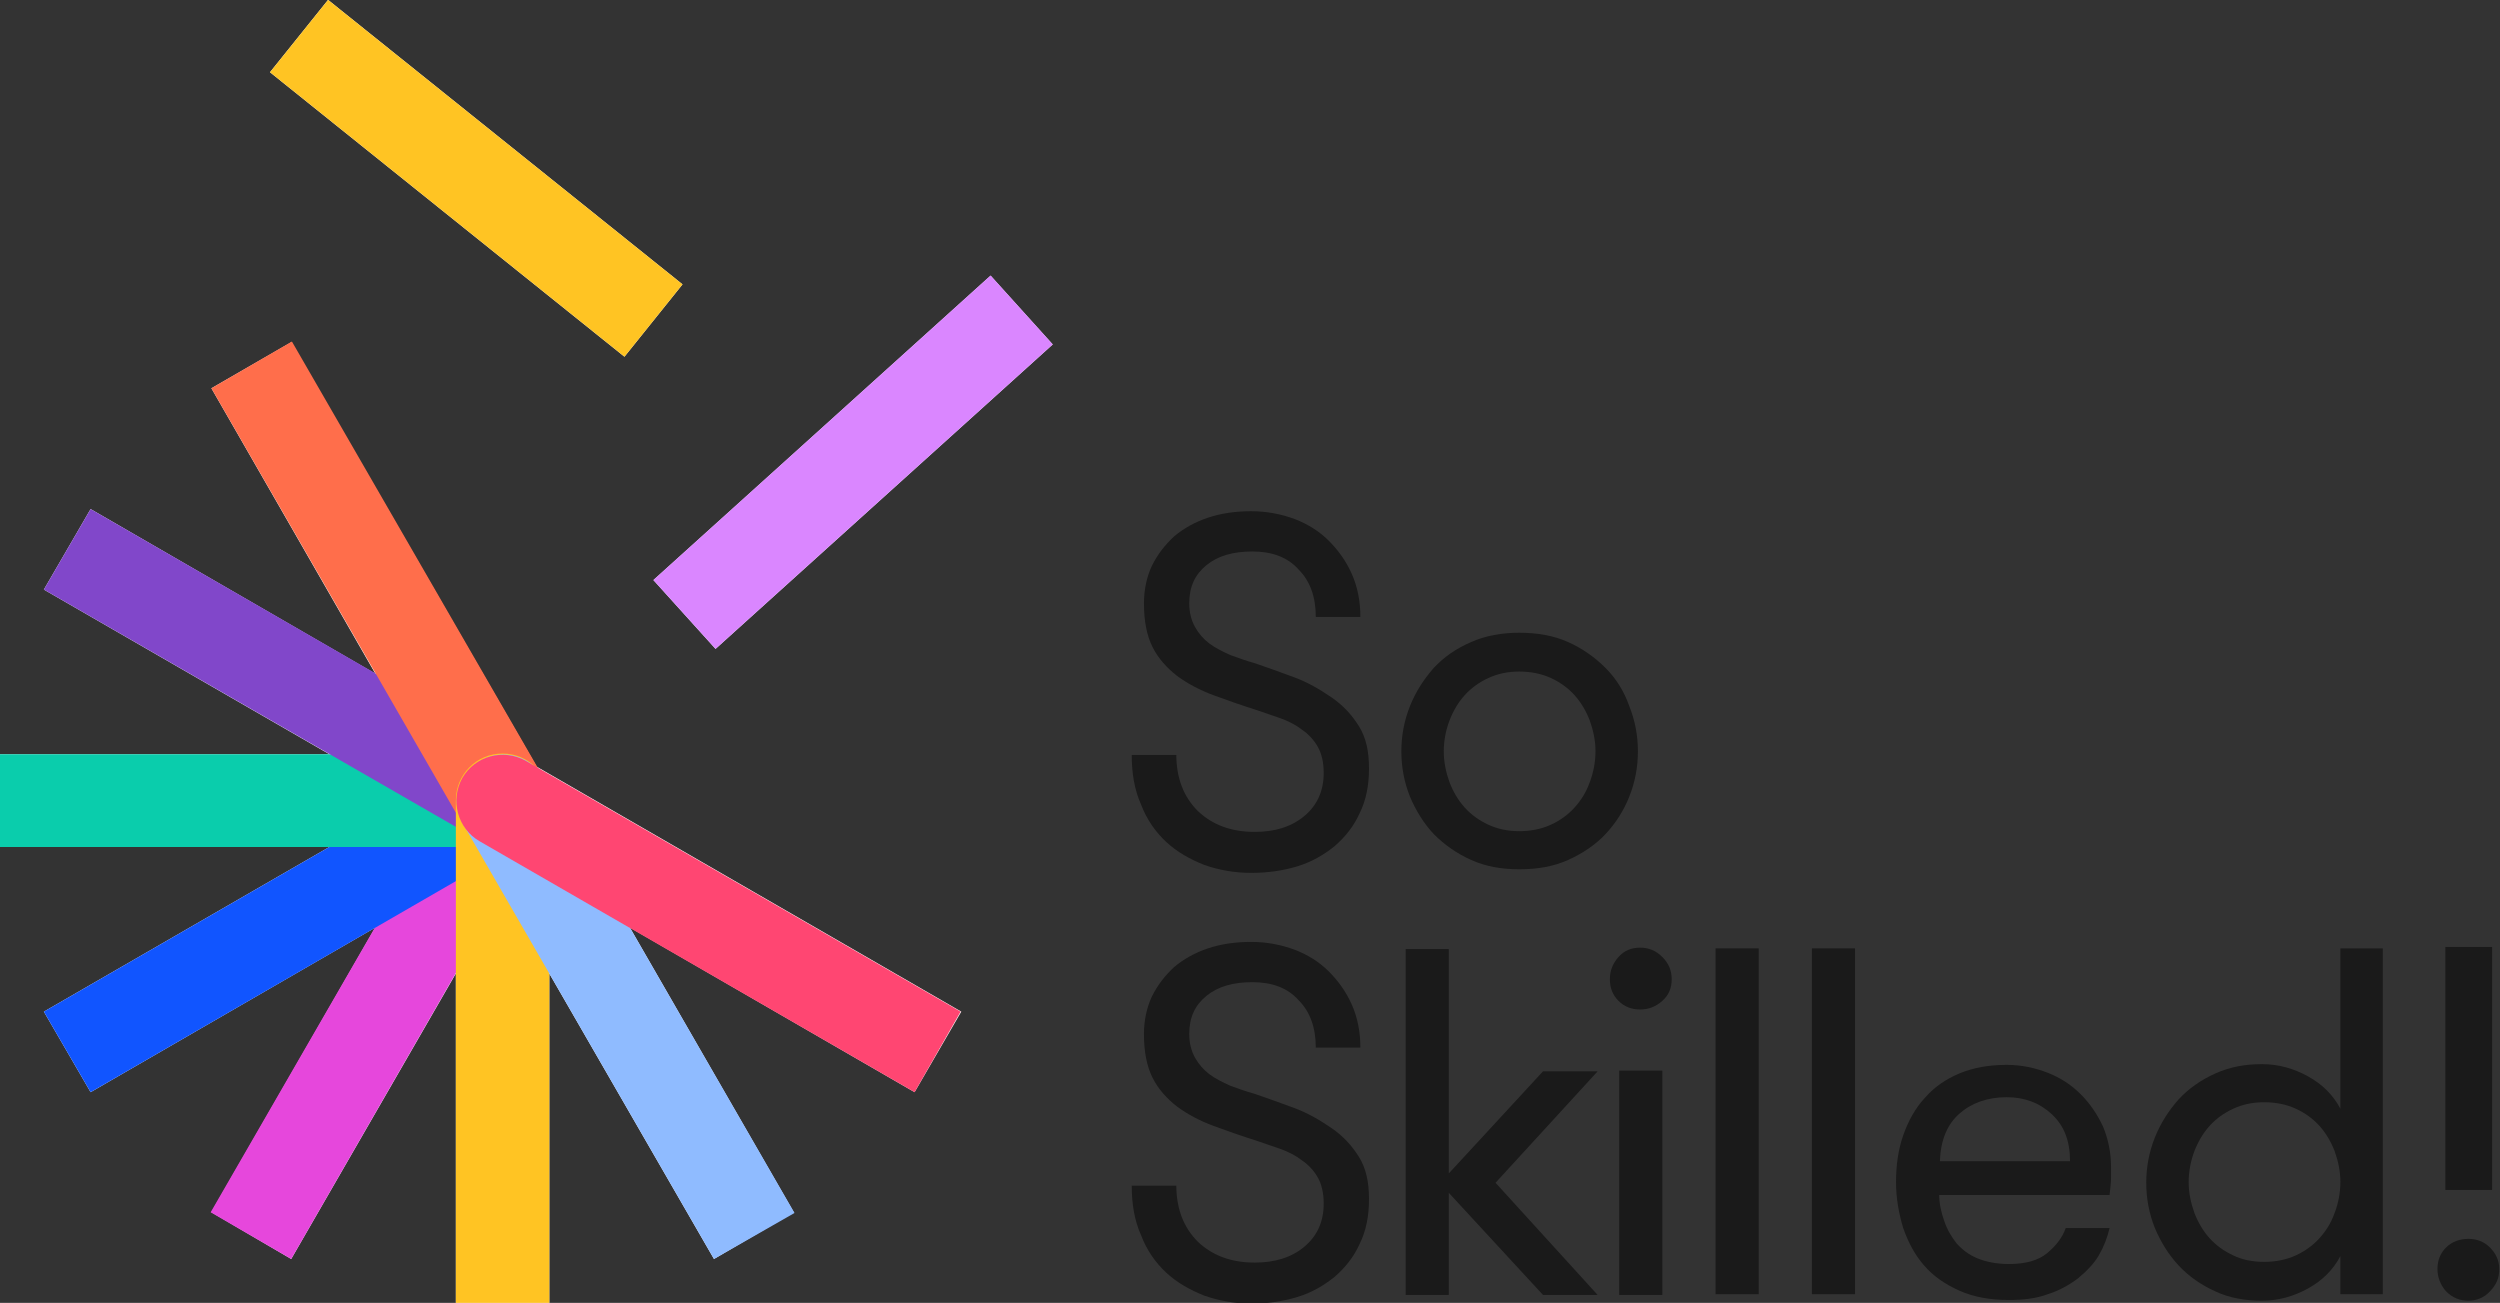 <?xml version="1.0" encoding="utf-8"?>
<!-- Generator: Adobe Illustrator 24.1.2, SVG Export Plug-In . SVG Version: 6.00 Build 0)  -->
<!DOCTYPE svg PUBLIC "-//W3C//DTD SVG 1.1//EN" "http://www.w3.org/Graphics/SVG/1.1/DTD/svg11.dtd">
<svg version="1.1" id="Calque_1" xmlns:x="http://ns.adobe.com/Extensibility/1.0/" xmlns:i="http://ns.adobe.com/AdobeIllustrator/10.0/" xmlns:graph="http://ns.adobe.com/Graphs/1.0/"
	 xmlns="http://www.w3.org/2000/svg" xmlns:xlink="http://www.w3.org/1999/xlink" x="0px" y="0px" viewBox="0 0 347.7 181.2"
	 style="enable-background:new 0 0 347.7 181.2;" xml:space="preserve">
<rect x="0" y="0" width="347.7" height="181.2" fill="#333333" stroke="none"/>
<style type="text/css">
	.st0{fill:#1A1A1A;}
	.st1{fill:#FFFFFF;}
	.st2{fill:#E647DC;}
	.st3{fill:#1155FF;}
	.st4{fill:#0ACDAC;}
	.st5{fill:#8147CA;}
	.st6{fill:#FF6E4B;}
	.st7{fill:#FFC423;}
	.st8{fill:#8FBBFF;}
	.st9{fill:#FF4672;}
	.st10{fill:#DA86FF;}
</style>
<g>
	<g>
		<g>
			<path class="st0" d="M163.6,104.9c0,3.3,1,5.9,3,7.9c2,1.9,4.6,2.9,7.9,2.9c2.8,0,5.1-0.7,6.9-2.2c1.8-1.5,2.7-3.5,2.7-6
				c0-1.5-0.3-2.7-0.8-3.6s-1.3-1.8-2.2-2.4c-0.9-0.7-1.9-1.2-3-1.6c-1.1-0.4-2.1-0.7-3.2-1.1c-2.2-0.7-4.2-1.4-6.1-2.1
				c-1.9-0.7-3.6-1.6-5.1-2.7c-1.4-1.1-2.6-2.4-3.4-4c-0.8-1.6-1.2-3.6-1.2-6.1c0-1.9,0.4-3.7,1.1-5.2c0.8-1.6,1.8-2.9,3.1-4.1
				c1.3-1.1,2.9-2,4.7-2.6c1.8-0.6,3.8-0.9,6-0.9c2.2,0,4.2,0.4,6.1,1.1c1.8,0.7,3.4,1.7,4.7,3c1.3,1.3,2.4,2.8,3.2,4.6
				c0.8,1.8,1.2,3.8,1.2,6H183c0-2.8-0.8-5-2.4-6.6c-1.5-1.7-3.7-2.5-6.4-2.5c-2.7,0-4.8,0.6-6.4,1.9c-1.6,1.3-2.4,3-2.4,5.3
				c0,1.3,0.3,2.4,0.8,3.3c0.5,0.9,1.2,1.7,2,2.3c0.8,0.6,1.8,1.1,2.9,1.6c1.1,0.4,2.2,0.8,3.3,1.1c1.8,0.6,3.7,1.3,5.6,2
				c1.9,0.7,3.6,1.7,5.2,2.8c1.6,1.1,2.8,2.4,3.8,4s1.4,3.5,1.4,5.9c0,2.3-0.4,4.4-1.3,6.2c-0.8,1.8-2,3.3-3.5,4.6
				c-1.5,1.2-3.2,2.2-5.2,2.8c-2,0.6-4.1,0.9-6.4,0.9c-2.3,0-4.5-0.4-6.5-1.1c-2-0.8-3.8-1.8-5.3-3.2c-1.5-1.4-2.7-3.1-3.5-5.2
				c-0.9-2-1.3-4.3-1.3-6.9H163.6z"/>
		</g>
		<g>
			<path class="st0" d="M211.3,120.9c-2.5,0-4.7-0.4-6.7-1.3c-2-0.9-3.7-2.1-5.2-3.6c-1.4-1.5-2.5-3.3-3.3-5.2
				c-0.8-2-1.2-4.1-1.2-6.3s0.4-4.3,1.2-6.3c0.8-2,1.9-3.7,3.3-5.3c1.4-1.5,3.1-2.7,5.2-3.6c2-0.9,4.3-1.3,6.7-1.3
				c2.5,0,4.8,0.4,6.8,1.3c2,0.9,3.7,2.1,5.2,3.6s2.6,3.3,3.3,5.3c0.8,2,1.2,4.1,1.2,6.3s-0.4,4.3-1.2,6.3c-0.8,2-1.9,3.7-3.3,5.2
				s-3.2,2.7-5.2,3.6C216.1,120.5,213.9,120.9,211.3,120.9z M211.3,115.6c1.6,0,3.1-0.3,4.4-0.9c1.3-0.6,2.4-1.4,3.3-2.4
				c0.9-1,1.6-2.1,2.1-3.5c0.5-1.3,0.8-2.8,0.8-4.3s-0.3-2.9-0.8-4.3c-0.5-1.3-1.2-2.5-2.1-3.5c-0.9-1-2-1.8-3.3-2.4
				c-1.3-0.6-2.8-0.9-4.4-0.9c-1.6,0-3,0.3-4.3,0.9c-1.3,0.6-2.4,1.4-3.3,2.4c-0.9,1-1.6,2.2-2.1,3.5c-0.5,1.3-0.8,2.8-0.8,4.3
				s0.3,2.9,0.8,4.3c0.5,1.3,1.2,2.5,2.1,3.5c0.9,1,2,1.8,3.3,2.4C208.3,115.3,209.7,115.6,211.3,115.6z"/>
		</g>
	</g>
	<g>
		<g>
			<path class="st0" d="M163.6,164.8c0,3.3,1,5.9,3,7.9c2,1.9,4.6,2.9,7.9,2.9c2.8,0,5.1-0.7,6.9-2.2c1.8-1.5,2.7-3.5,2.7-6
				c0-1.5-0.3-2.7-0.8-3.6s-1.3-1.8-2.2-2.4c-0.9-0.7-1.9-1.2-3-1.6c-1.1-0.4-2.1-0.7-3.2-1.1c-2.2-0.7-4.2-1.4-6.1-2.1
				c-1.9-0.7-3.6-1.6-5.1-2.7c-1.4-1.1-2.6-2.4-3.4-4c-0.8-1.6-1.2-3.6-1.2-6.1c0-1.9,0.4-3.7,1.1-5.2c0.8-1.6,1.8-2.9,3.1-4.1
				c1.3-1.1,2.9-2,4.7-2.6c1.8-0.6,3.8-0.9,6-0.9c2.2,0,4.2,0.4,6.1,1.1c1.8,0.7,3.4,1.7,4.7,3c1.3,1.3,2.4,2.8,3.2,4.6
				c0.8,1.8,1.2,3.8,1.2,6H183c0-2.8-0.8-5-2.4-6.6c-1.5-1.7-3.7-2.5-6.4-2.5c-2.7,0-4.8,0.6-6.4,1.9c-1.6,1.3-2.4,3-2.4,5.3
				c0,1.3,0.3,2.4,0.8,3.3c0.5,0.9,1.2,1.7,2,2.3c0.8,0.6,1.8,1.1,2.9,1.6c1.1,0.4,2.2,0.8,3.3,1.1c1.8,0.6,3.7,1.3,5.6,2
				c1.9,0.7,3.6,1.7,5.2,2.8c1.6,1.1,2.8,2.4,3.8,4s1.4,3.5,1.4,5.9c0,2.3-0.4,4.4-1.3,6.2c-0.8,1.8-2,3.3-3.5,4.6
				c-1.5,1.2-3.2,2.2-5.2,2.8c-2,0.6-4.1,0.9-6.4,0.9c-2.3,0-4.5-0.4-6.5-1.1c-2-0.8-3.8-1.8-5.3-3.2c-1.5-1.4-2.7-3.1-3.5-5.2
				c-0.9-2-1.3-4.3-1.3-6.9H163.6z"/>
		</g>
		<g>
			<path class="st0" d="M208,164.5l14.2,15.6h-7.6l-13.1-14.2v14.2h-6v-48.1h6v31.2l13.1-14.2h7.6L208,164.5z"/>
		</g>
		<g>
			<path class="st0" d="M223.9,136.2c0-1.2,0.4-2.2,1.2-3.1c0.8-0.9,1.8-1.3,3-1.3c1.2,0,2.2,0.4,3.1,1.3c0.9,0.9,1.3,1.9,1.3,3.1
				c0,1.2-0.4,2.2-1.3,3c-0.9,0.8-1.9,1.2-3.1,1.2c-1.2,0-2.2-0.4-3-1.2C224.3,138.4,223.9,137.4,223.9,136.2z M225.2,148.9h6v31.2
				h-6V148.9z"/>
		</g>
		<g>
			<path class="st0" d="M238.6,131.9h6v48.1h-6V131.9z"/>
		</g>
		<g>
			<path class="st0" d="M252,131.9h6v48.1h-6V131.9z"/>
		</g>
		<g>
			<path class="st0" d="M269.7,166.1c0,1.3,0.3,2.6,0.7,3.7c0.4,1.2,1,2.2,1.7,3.1c0.8,0.9,1.7,1.6,2.9,2.1c1.2,0.5,2.7,0.8,4.4,0.8
				c2.3,0,4.1-0.5,5.3-1.5c1.2-1,2.1-2.1,2.6-3.5h6.1c-0.3,1.3-0.8,2.6-1.5,3.8c-0.7,1.2-1.7,2.2-2.9,3.2c-1.2,0.9-2.6,1.7-4.2,2.2
				c-1.6,0.6-3.4,0.8-5.4,0.8c-2.6,0-4.9-0.4-6.9-1.3c-2-0.9-3.6-2-4.9-3.5c-1.3-1.5-2.2-3.2-2.9-5.2c-0.6-2-1-4.1-1-6.4
				c0-2.3,0.3-4.5,1-6.5c0.7-2,1.7-3.8,3-5.2c1.3-1.5,2.9-2.6,4.8-3.4c1.9-0.8,4.1-1.2,6.6-1.2c2,0,3.9,0.4,5.7,1.1
				c1.8,0.7,3.3,1.7,4.6,3c1.3,1.3,2.3,2.8,3.1,4.5c0.7,1.7,1.1,3.6,1.1,5.5c0,0.5,0,1,0,1.7c0,0.6-0.1,1.4-0.2,2.3H269.7z
				 M279.1,152.6c-2.7,0-4.9,0.8-6.6,2.3c-1.7,1.5-2.6,3.7-2.7,6.6h18.1c0-2.8-0.8-4.9-2.5-6.5C283.7,153.4,281.6,152.6,279.1,152.6
				z"/>
		</g>
		<g>
			<path class="st0" d="M325.5,174.7c-1,1.9-2.5,3.4-4.5,4.5s-4.1,1.7-6.4,1.7c-2.4,0-4.6-0.4-6.5-1.3c-2-0.9-3.7-2.1-5.1-3.6
				c-1.4-1.5-2.5-3.3-3.3-5.2c-0.8-2-1.2-4.1-1.2-6.3s0.4-4.3,1.2-6.3c0.8-2,1.9-3.7,3.3-5.3c1.4-1.5,3.1-2.7,5.1-3.6
				c2-0.9,4.1-1.3,6.5-1.3c2.3,0,4.4,0.6,6.4,1.7s3.5,2.6,4.5,4.5v-22.3h5.9v48.1h-5.9V174.7z M314.9,175.5c1.6,0,3.1-0.3,4.4-0.9
				c1.3-0.6,2.4-1.4,3.3-2.4c0.9-1,1.6-2.1,2.1-3.5c0.5-1.3,0.8-2.8,0.8-4.3s-0.3-2.9-0.8-4.3c-0.5-1.3-1.2-2.5-2.1-3.5
				c-0.9-1-2-1.8-3.3-2.4c-1.3-0.6-2.8-0.9-4.4-0.9c-1.6,0-3,0.3-4.3,0.9c-1.3,0.6-2.4,1.4-3.3,2.4c-0.9,1-1.6,2.2-2.1,3.5
				c-0.5,1.3-0.8,2.8-0.8,4.3s0.3,2.9,0.8,4.3c0.5,1.3,1.2,2.5,2.1,3.5c0.9,1,2,1.8,3.3,2.4C311.8,175.2,313.3,175.5,314.9,175.5z"
				/>
		</g>
		<g>
			<path class="st0" d="M340.1,131.7h6.5v33.8h-6.5V131.7z M339,176.5c0-1.2,0.4-2.2,1.2-3c0.8-0.8,1.9-1.2,3.1-1.2
				c1.2,0,2.2,0.4,3,1.2c0.8,0.8,1.3,1.8,1.3,3s-0.4,2.2-1.3,3.1c-0.8,0.9-1.9,1.3-3,1.3c-1.2,0-2.2-0.4-3.1-1.3
				C339.4,178.7,339,177.6,339,176.5z"/>
		</g>
	</g>
</g>
<g>
	<g>
		<g>
			<polygon class="st1" points="40.5,47.6 29.4,54 52.2,93.7 12.6,70.8 6.1,82 45.8,104.9 0,104.9 0,117.8 45.8,117.8 6.1,140.7 
				12.6,151.9 52.2,129 29.4,168.6 40.5,175.1 63.4,135.4 63.4,181.2 76.4,181.2 76.4,135.4 99.3,175.1 110.4,168.6 87.6,129 
				127.2,151.9 133.7,140.7 74.6,106.6 			"/>
		</g>
		<g>
			
				<rect x="87.1" y="57.8" transform="matrix(0.742 -0.67 0.67 0.742 -12.478 96.145)" class="st1" width="63.2" height="12.9"/>
		</g>
		<g>
			
				<rect x="59.8" y="-6.8" transform="matrix(0.626 -0.78 0.78 0.626 5.421 60.948)" class="st1" width="12.9" height="63.2"/>
		</g>
	</g>
	<g>
		<g>
			<g>
				<path class="st2" d="M40.5,175.1l-11.2-6.5l34.9-60.5c1.8-3.1,5.7-4.1,8.8-2.4l0,0c3.1,1.8,4.1,5.7,2.4,8.8L40.5,175.1z"/>
			</g>
		</g>
		<g>
			<g>
				<path class="st3" d="M12.6,151.9l-6.5-11.2l60.5-34.9c3.1-1.8,7-0.7,8.8,2.4l0,0c1.8,3.1,0.7,7-2.4,8.8L12.6,151.9z"/>
			</g>
		</g>
		<g>
			<g>
				<path class="st4" d="M69.9,117.8H0v-12.9h69.9c3.6,0,6.5,2.9,6.5,6.5v0C76.4,114.9,73.5,117.8,69.9,117.8z"/>
			</g>
		</g>
		<g>
			<g>
				<path class="st5" d="M66.7,116.9L6.1,82l6.5-11.2l60.5,34.9c3.1,1.8,4.1,5.7,2.4,8.8l0,0C73.7,117.6,69.8,118.7,66.7,116.9z"/>
			</g>
		</g>
		<g>
			<g>
				<path class="st6" d="M64.3,114.6L29.4,54l11.2-6.5l34.9,60.5c1.8,3.1,0.7,7-2.4,8.8l0,0C70,118.7,66.1,117.7,64.3,114.6z"/>
			</g>
		</g>
		<g>
			<g>
				<path class="st7" d="M76.4,181.2H63.4v-69.9c0-3.6,2.9-6.5,6.5-6.5h0c3.6,0,6.5,2.9,6.5,6.5V181.2z"/>
			</g>
		</g>
		<g>
			<g>
				<path class="st8" d="M99.3,175.1l-34.9-60.5c-1.8-3.1-0.7-7,2.4-8.8l0,0c3.1-1.8,7-0.7,8.8,2.4l34.9,60.5L99.3,175.1z"/>
			</g>
		</g>
		<g>
			<g>
				<path class="st9" d="M127.2,151.9l-60.5-34.9c-3.1-1.8-4.1-5.7-2.4-8.8l0,0c1.8-3.1,5.7-4.1,8.8-2.4l60.5,34.9L127.2,151.9z"/>
			</g>
		</g>
		<g>
			<g>
				
					<rect x="87.1" y="57.8" transform="matrix(0.742 -0.67 0.67 0.742 -12.479 96.141)" class="st10" width="63.2" height="12.9"/>
			</g>
		</g>
		<g>
			<g>
				
					<rect x="59.8" y="-6.8" transform="matrix(0.626 -0.78 0.78 0.626 5.421 60.948)" class="st7" width="12.9" height="63.2"/>
			</g>
		</g>
	</g>
</g>
</svg>
